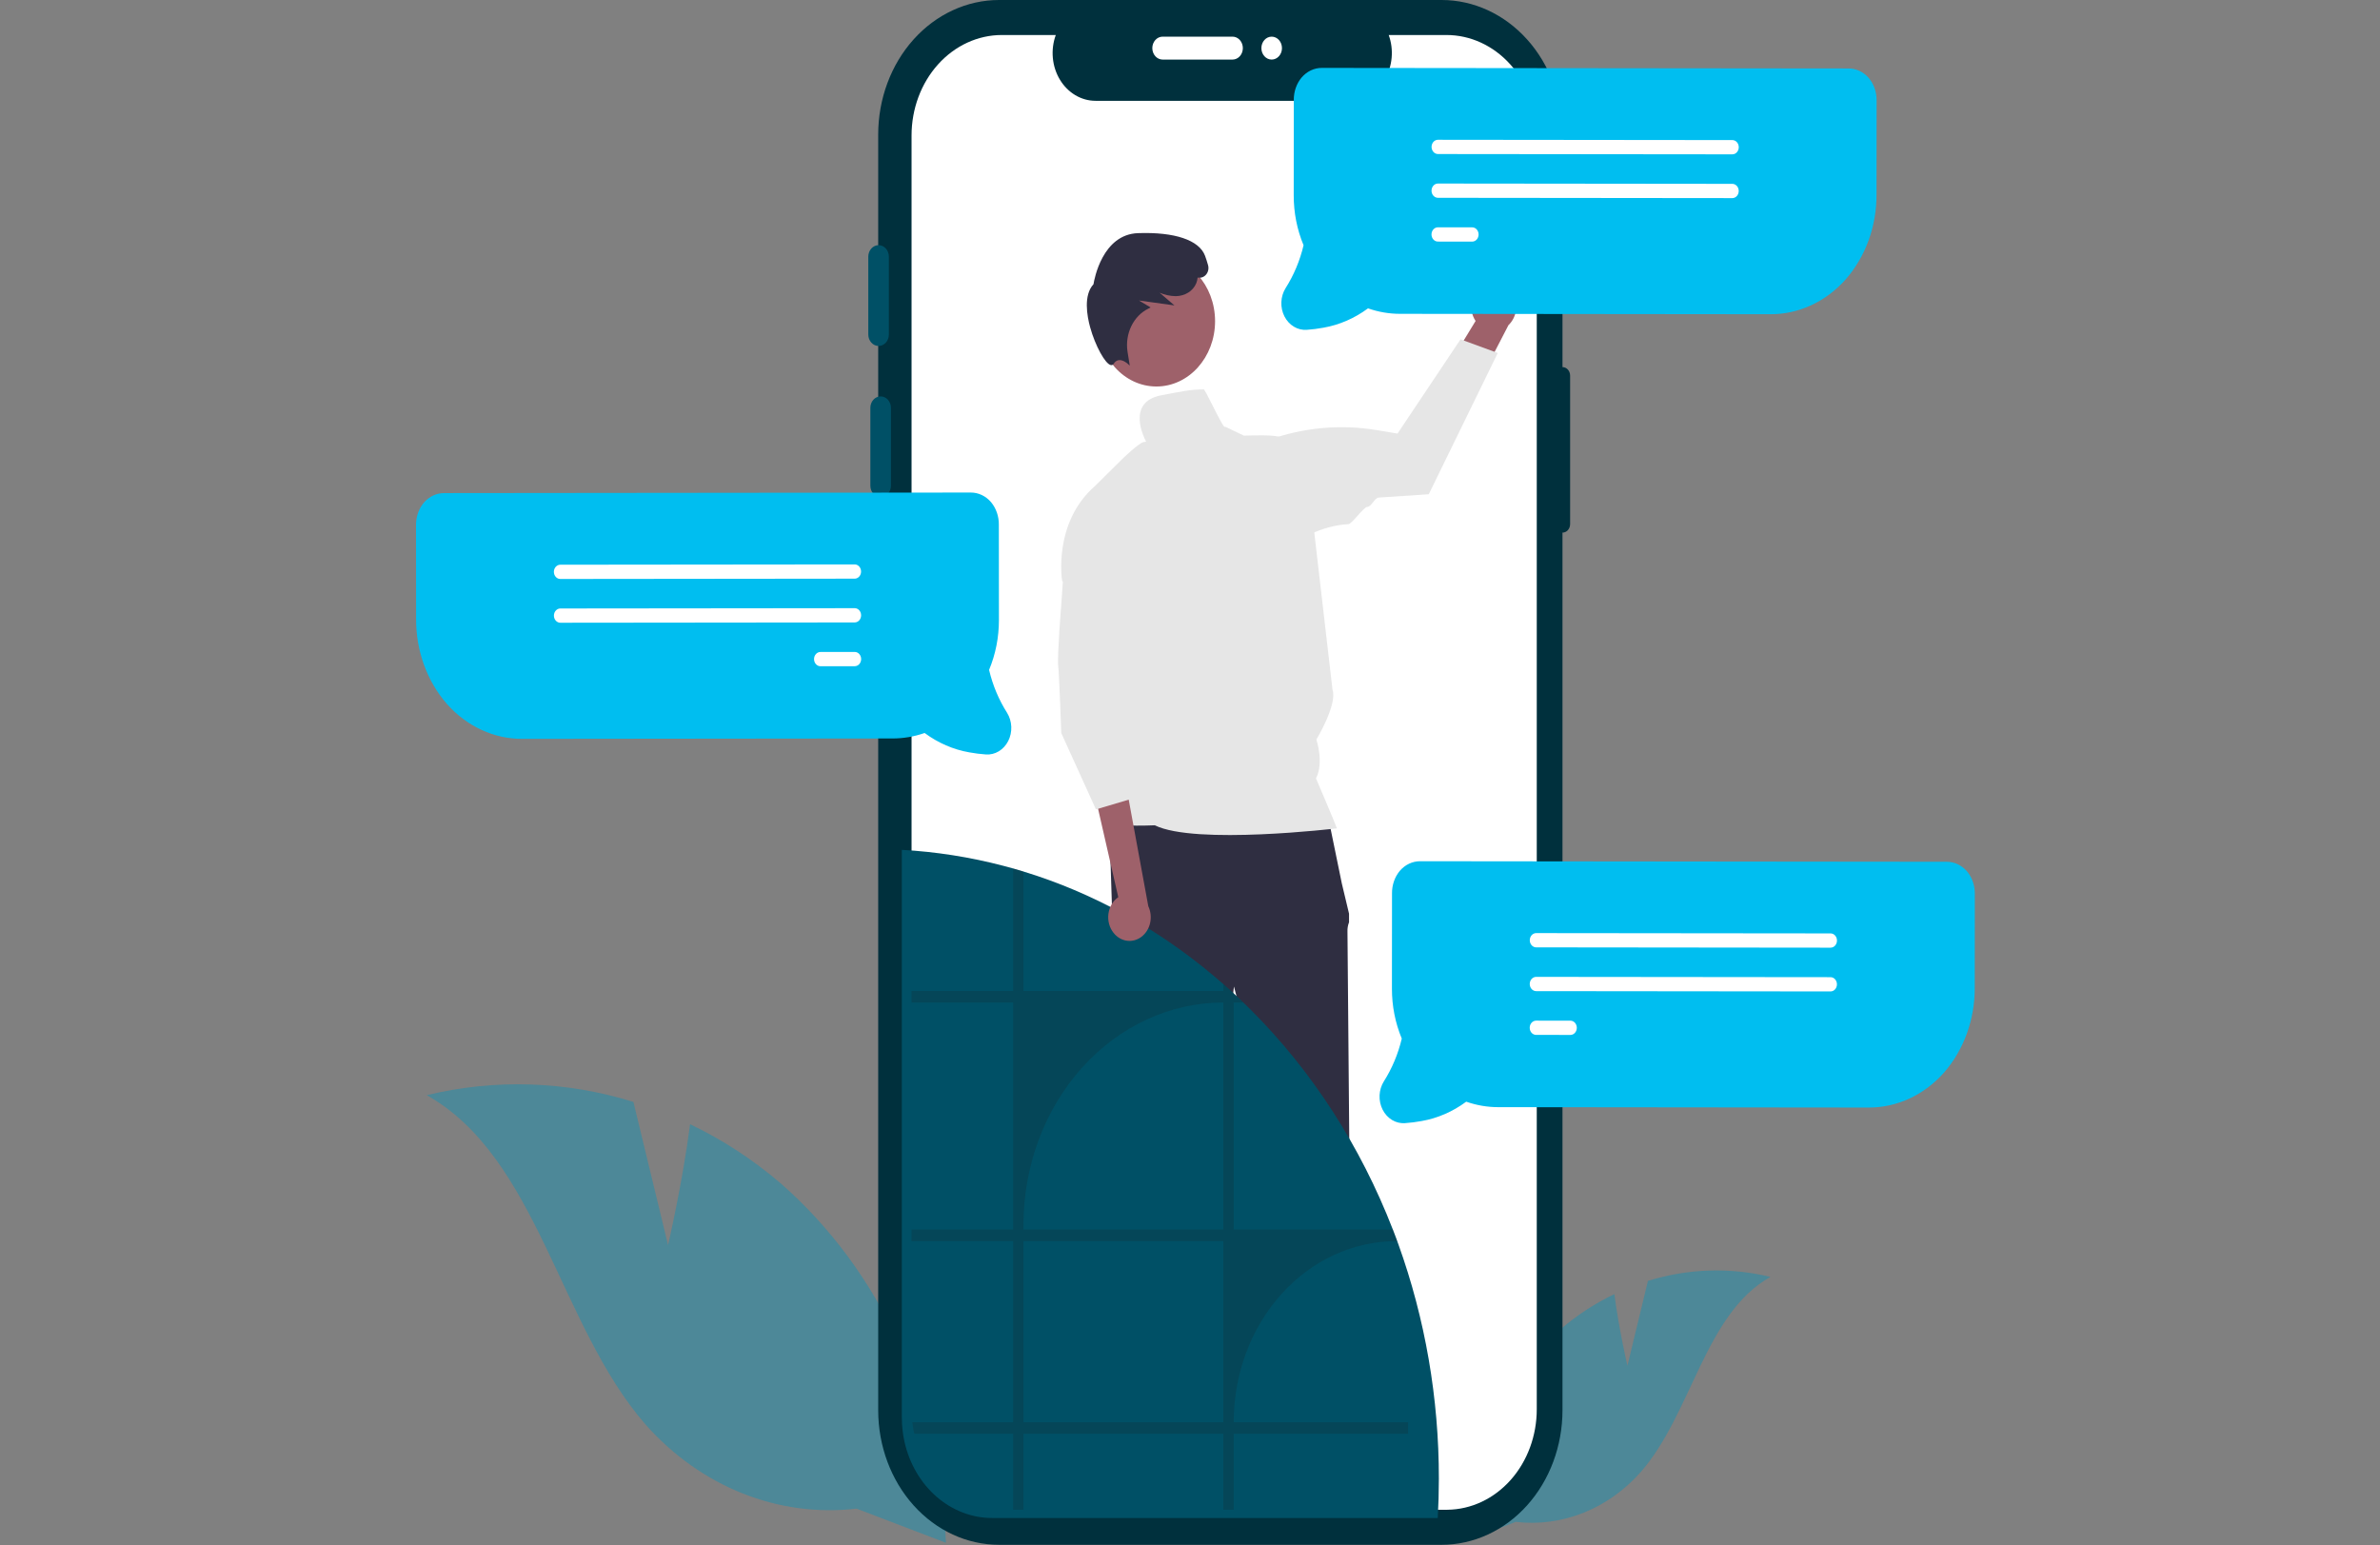 <?xml version="1.0" encoding="UTF-8"?>
<svg xmlns="http://www.w3.org/2000/svg" width="573" height="372" viewBox="0 0 573 372" fill="none">
  <rect x="0" y="0" width="573" height="372" fill="#808080" stroke="none"/>
  <path opacity="0.4" d="M391.812 328.832L396.753 308.405C406.365 305.417 416.486 305.086 426.239 307.441C410.396 316.329 407.378 340.269 395.013 354.432C391.126 358.816 386.403 362.171 381.193 364.247C375.984 366.323 370.421 367.067 364.918 366.424L352.172 371.297C352.539 361.361 354.837 351.632 358.907 342.779C362.976 333.927 368.722 326.162 375.746 320.019C379.718 316.617 384.058 313.785 388.666 311.59C389.779 320.143 391.812 328.832 391.812 328.832Z" fill="#0094BD"></path>
  <path opacity="0.4" d="M160.836 299.787L152.497 265.311C136.275 260.268 119.192 259.71 102.732 263.685C129.471 278.686 134.565 319.09 155.433 342.994C161.993 350.394 169.965 356.055 178.758 359.559C187.55 363.063 196.938 364.319 206.226 363.234L227.738 371.458C227.119 354.689 223.241 338.268 216.372 323.327C209.504 308.386 199.807 295.281 187.951 284.914C181.248 279.171 173.922 274.391 166.146 270.687C164.267 285.122 160.836 299.787 160.836 299.787Z" fill="#0094BD"></path>
  <path d="M376.179 88.387V32.402C376.179 23.809 373.112 15.567 367.654 9.49C362.196 3.414 354.793 0 347.074 0H240.536C232.817 1.62369e-06 225.414 3.414 219.956 9.49C214.498 15.567 211.432 23.809 211.432 32.403V339.539C211.432 348.133 214.498 356.375 219.956 362.451C225.414 368.528 232.817 371.942 240.536 371.942H347.074C354.793 371.942 362.196 368.528 367.654 362.451C373.112 356.375 376.178 348.133 376.178 339.539V128.238C376.42 128.238 376.658 128.185 376.881 128.083C377.104 127.98 377.306 127.829 377.476 127.64C377.647 127.45 377.782 127.225 377.874 126.977C377.967 126.729 378.014 126.463 378.014 126.195V90.431C378.014 89.889 377.821 89.369 377.476 88.986C377.132 88.603 376.665 88.387 376.179 88.387Z" fill="#00303D"></path>
  <path d="M369.985 32.625V339.318C369.985 345.689 367.728 351.802 363.703 356.33C359.679 360.858 354.212 363.436 348.49 363.502C348.411 363.511 348.332 363.515 348.252 363.513H241.195C235.432 363.513 229.904 360.963 225.829 356.426C221.753 351.889 219.463 345.735 219.463 339.318V32.625C219.463 26.208 221.753 20.054 225.829 15.517C229.904 10.979 235.432 8.43 241.195 8.43H254.187C253.549 10.176 253.305 12.07 253.478 13.945C253.652 15.821 254.236 17.62 255.181 19.185C256.125 20.75 257.401 22.032 258.895 22.92C260.39 23.807 262.057 24.271 263.75 24.273H324.785C326.477 24.268 328.142 23.8 329.634 22.912C331.126 22.023 332.4 20.741 333.343 19.177C334.286 17.613 334.87 15.815 335.043 13.941C335.217 12.068 334.975 10.175 334.339 8.43H348.252C354.016 8.43 359.543 10.979 363.619 15.517C367.694 20.054 369.984 26.208 369.985 32.625Z" fill="white"></path>
  <path d="M212.02 119.707C211.364 119.706 210.734 119.416 210.269 118.898C209.805 118.381 209.544 117.68 209.543 116.949V98.193C209.544 97.462 209.805 96.762 210.27 96.245C210.734 95.729 211.364 95.439 212.02 95.439C212.677 95.439 213.306 95.729 213.771 96.245C214.236 96.762 214.497 97.462 214.498 98.193V116.949C214.497 117.68 214.236 118.381 213.771 118.898C213.307 119.416 212.677 119.706 212.02 119.707Z" fill="#005066"></path>
  <path d="M211.525 83.299C210.868 83.298 210.238 83.007 209.774 82.49C209.309 81.973 209.048 81.272 209.047 80.54V61.784C209.048 61.054 209.31 60.353 209.774 59.837C210.239 59.32 210.868 59.03 211.525 59.03C212.181 59.03 212.811 59.32 213.275 59.837C213.74 60.353 214.001 61.054 214.002 61.784V80.54C214.002 81.272 213.74 81.973 213.276 82.49C212.811 83.007 212.182 83.298 211.525 83.299Z" fill="#005066"></path>
  <path d="M277.426 11.585C277.427 10.853 277.688 10.152 278.152 9.635C278.617 9.118 279.246 8.827 279.903 8.826H296.75C297.407 8.827 298.036 9.119 298.5 9.636C298.963 10.153 299.224 10.854 299.224 11.585C299.224 12.315 298.963 13.016 298.5 13.534C298.036 14.051 297.407 14.342 296.75 14.343H279.903C279.246 14.342 278.617 14.051 278.152 13.534C277.688 13.017 277.427 12.316 277.426 11.585Z" fill="white"></path>
  <path d="M212.02 151.703C211.364 151.702 210.734 151.411 210.269 150.894C209.805 150.377 209.544 149.676 209.543 148.945V130.189C209.544 129.458 209.805 128.757 210.27 128.241C210.734 127.724 211.364 127.434 212.02 127.434C212.677 127.434 213.306 127.724 213.771 128.241C214.236 128.757 214.497 129.458 214.498 130.189V148.945C214.497 149.676 214.236 150.377 213.771 150.894C213.307 151.411 212.677 151.702 212.02 151.703Z" fill="#005066"></path>
  <path d="M306.164 14.343C307.533 14.343 308.642 13.108 308.642 11.585C308.642 10.061 307.533 8.826 306.164 8.826C304.796 8.826 303.687 10.061 303.687 11.585C303.687 13.108 304.796 14.343 306.164 14.343Z" fill="white"></path>
  <path d="M283.092 351.619L289.76 351.618L292.932 322.985H283.091L283.092 351.619Z" fill="#9E616A"></path>
  <path d="M281.391 349.195L283.268 349.195L290.595 345.877L294.523 349.194H294.523C296.743 349.194 298.871 350.176 300.44 351.923C302.01 353.67 302.891 356.04 302.892 358.511V358.814L281.392 358.815L281.391 349.195Z" fill="#2F2E41"></path>
  <path d="M314.07 351.619L320.738 351.618L323.91 322.985H314.069L314.07 351.619Z" fill="#9E616A"></path>
  <path d="M312.369 349.195L314.245 349.195L321.573 345.877L325.5 349.194H325.501C327.72 349.194 329.849 350.176 331.418 351.923C332.987 353.67 333.869 356.04 333.869 358.511V358.814L312.369 358.815L312.369 349.195Z" fill="#2F2E41"></path>
  <path d="M319.4 194.921L267.011 196.443L267.922 224.845C267.922 224.845 267.011 232.453 268.833 234.481C270.655 236.51 271.566 236.51 270.655 240.06C269.744 243.611 274.558 249.409 273.973 250.06C273.389 250.711 272.022 254.261 272.022 254.261L276.577 283.171C276.577 283.171 279.766 333.382 280.677 334.396C281.589 335.411 282.5 334.396 281.589 336.932C280.677 339.468 279.766 338.454 280.677 339.468C281.485 340.437 282.245 341.453 282.955 342.511H293.969C293.969 342.511 294.8 337.439 294.8 336.932C294.8 336.425 295.711 333.382 295.711 332.875C295.711 332.367 294.906 331.471 294.906 331.471C294.627 330.44 294.439 329.381 294.344 328.31C294.344 327.296 291.611 288.243 291.611 288.243L297.078 237.524L310.289 287.228C310.289 287.228 310.289 330.846 311.2 331.86C312.111 332.875 312.111 332.367 311.655 334.396C311.2 336.425 309.378 335.918 310.744 337.439C312.111 338.961 312.567 336.425 312.111 338.961L311.655 341.497L325.322 341.714C325.322 341.714 327.144 337.439 326.233 335.918C325.322 334.396 325.377 334.811 326.488 332.322C327.6 329.832 328.055 329.324 327.6 328.817C327.144 328.31 327.144 325.612 327.144 325.612L324.867 277.085C324.867 277.085 324.411 225.859 324.411 224.338C324.377 223.555 324.506 222.774 324.789 222.056V219.991L323.044 212.672L319.4 194.921Z" fill="#2F2E41"></path>
  <path d="M278.413 93.057C286.212 93.057 292.535 86.018 292.535 77.335C292.535 68.651 286.212 61.612 278.413 61.612C270.613 61.612 264.291 68.651 264.291 77.335C264.291 86.018 270.613 93.057 278.413 93.057Z" fill="#9E616A"></path>
  <path d="M271.996 88.03L271.425 87.52C271.414 87.51 270.329 86.552 269.293 86.719C269.057 86.763 268.832 86.862 268.633 87.01C268.434 87.157 268.265 87.351 268.138 87.576C268.065 87.701 267.961 87.798 267.838 87.856C267.716 87.914 267.58 87.93 267.45 87.903C266.106 87.667 263.68 83.241 262.458 78.795C261.704 76.053 260.815 71.085 263.263 68.437C263.453 67.238 265.405 56.433 273.988 56.133C282.818 55.821 288.697 57.806 290.115 61.569C290.356 62.209 290.6 62.963 290.839 63.809C290.96 64.222 290.975 64.664 290.88 65.085C290.786 65.507 290.586 65.89 290.304 66.19C290.048 66.467 289.734 66.669 289.391 66.778C289.048 66.887 288.686 66.9 288.337 66.815C288.294 67.298 288.18 67.77 288 68.212C287.229 70.073 285.287 71.288 283.054 71.307C281.73 71.286 280.421 71.004 279.185 70.476L282.758 73.536L274.219 72.354L277.017 74.019L276.456 74.315C274.717 75.173 273.283 76.648 272.377 78.51C271.471 80.372 271.145 82.516 271.449 84.606L271.996 88.03Z" fill="#2F2E41"></path>
  <path d="M316.827 187.406C318.814 183.586 316.921 178.066 316.921 178.066C316.921 178.066 322.062 169.604 320.801 165.994L314.747 113.769C314.747 113.769 312.855 108.151 308.44 105.342C307.228 104.571 300.87 104.874 299.475 104.887L294.946 102.731C294.683 103.801 289.743 92.652 289.717 93.761C286.563 93.761 284.532 94.245 279.625 95.165C271.105 96.764 275.398 105.334 275.938 106.346C275.721 106.362 275.505 106.395 275.292 106.446C274.182 106.678 270.397 110.322 270.397 110.322L263.629 117.015C253.43 125.926 255.714 139.83 255.714 139.83L270.587 156.494L264.071 189.927C264.071 189.927 266.84 194.891 265.408 197.117C263.976 199.344 278.023 198.705 278.023 198.705C287.718 203.515 321.873 199.449 321.873 199.449C321.4 198.072 316.827 187.406 316.827 187.406Z" fill="#E6E6E6"></path>
  <path d="M346.414 356.027C346.414 359.204 346.324 362.355 346.145 365.479C346.066 365.489 345.987 365.494 345.908 365.491H238.854C234.01 365.491 229.306 363.69 225.486 360.374C221.667 357.057 218.951 352.416 217.771 347.186C217.564 346.273 217.408 345.347 217.304 344.413C217.182 343.38 217.121 342.339 217.122 341.297V204.62C225.359 205.074 233.543 206.36 241.571 208.465C242.357 208.667 243.138 208.881 243.913 209.101C243.963 209.114 244.012 209.132 244.062 209.144C244.848 209.365 245.629 209.597 246.404 209.836C262.954 214.897 278.489 223.413 292.183 234.931C292.969 235.586 293.75 236.259 294.526 236.939L294.674 237.067C295.972 238.206 297.25 239.373 298.507 240.569C298.787 240.832 299.068 241.102 299.343 241.377C300.019 242.026 300.696 242.687 301.355 243.355C315.958 257.988 327.55 275.96 335.339 296.042C335.598 296.697 335.845 297.358 336.092 298.019C336.192 298.289 336.29 298.558 336.389 298.827C336.483 299.072 336.571 299.317 336.659 299.562C343.124 317.516 346.435 336.684 346.414 356.027Z" fill="#005066"></path>
  <path opacity="0.2" d="M297.017 342.435C297.016 336.708 298.029 331.038 299.997 325.746C301.965 320.455 304.85 315.648 308.488 311.598C312.125 307.549 316.443 304.337 321.196 302.145C325.948 299.954 331.042 298.827 336.186 298.827H336.39C336.291 298.558 336.192 298.289 336.093 298.019C335.845 297.358 335.598 296.697 335.339 296.042H297.017V241.377H299.343C299.068 241.102 298.788 240.832 298.507 240.569C297.248 239.375 295.97 238.208 294.674 237.067L294.526 236.939V238.592H246.404V209.836C245.629 209.597 244.848 209.365 244.062 209.144C244.012 209.132 243.963 209.114 243.913 209.101V238.592H219.465V241.377H243.913V296.042H219.465V298.827H243.913V342.435H219.646C219.751 343.37 219.907 344.296 220.114 345.209H243.913V363.514H246.404V345.209H294.526V363.514H297.017V345.209H339.002V342.435H297.017ZM294.526 342.435H246.404V298.827H294.526V342.435ZM294.526 296.042H246.404V294.952C246.404 280.743 251.474 267.116 260.499 257.069C269.523 247.022 281.763 241.377 294.526 241.377V296.042Z" fill="#1C2022"></path>
  <path d="M268.095 224.609C267.601 223.99 267.234 223.259 267.021 222.466C266.807 221.672 266.753 220.837 266.861 220.018C266.97 219.198 267.238 218.416 267.647 217.724C268.057 217.033 268.597 216.45 269.231 216.017L262.814 187.936L271.587 191.678L276.462 218.195C277.045 219.428 277.202 220.857 276.903 222.211C276.604 223.564 275.869 224.749 274.837 225.539C273.806 226.33 272.55 226.672 271.308 226.5C270.065 226.329 268.922 225.656 268.095 224.609Z" fill="#9E616A"></path>
  <path d="M256.287 134.49L255.495 145.703C255.495 145.703 254.51 158.023 254.768 160.301C255.026 162.579 255.506 176.491 255.506 176.491L263.856 194.881L273.317 192.072L272.751 183.445L273.317 191.37L274.579 184.348L271.425 172.41L273.317 168.197L272.363 154.053L256.287 134.49Z" fill="#E6E6E6"></path>
  <path d="M473.853 210.152C472.739 208.681 471.159 207.744 469.44 207.536C469.196 207.506 468.95 207.492 468.705 207.491L341.895 207.36C340.977 207.356 340.068 207.562 339.224 207.965C338.381 208.368 337.62 208.959 336.99 209.703C335.776 211.172 335.113 213.102 335.136 215.098L335.117 238.032C335.107 242.188 335.916 246.295 337.486 250.064C336.61 253.763 335.145 257.257 333.162 260.381C332.544 261.371 332.191 262.534 332.141 263.738C332.091 264.941 332.347 266.136 332.88 267.185C333.413 268.233 334.201 269.093 335.153 269.666C336.105 270.239 337.183 270.5 338.263 270.421C339.599 270.329 340.931 270.161 342.252 269.916C346.096 269.246 349.765 267.655 353.004 265.254C355.496 266.127 358.092 266.572 360.704 266.573L449.873 266.666C453.236 266.679 456.568 265.949 459.675 264.516C462.781 263.083 465.601 260.976 467.971 258.319C472.798 252.833 475.48 245.444 475.431 237.765L475.45 215.254C475.478 213.396 474.912 211.588 473.853 210.152Z" fill="#00BEF0"></path>
  <path d="M440.72 228.171L369.844 228.097C369.641 228.097 369.441 228.052 369.254 227.966C369.067 227.879 368.897 227.753 368.754 227.593C368.611 227.434 368.497 227.244 368.42 227.036C368.343 226.828 368.303 226.604 368.303 226.379C368.303 226.153 368.343 225.93 368.421 225.722C368.499 225.514 368.613 225.325 368.756 225.165C368.899 225.006 369.069 224.88 369.257 224.794C369.444 224.708 369.644 224.663 369.847 224.664L440.723 224.737C441.132 224.738 441.524 224.919 441.813 225.241C442.101 225.563 442.264 226 442.263 226.456C442.263 226.911 442.1 227.347 441.811 227.669C441.521 227.991 441.129 228.171 440.72 228.171Z" fill="white"></path>
  <path d="M440.711 238.709L369.836 238.636C369.633 238.635 369.433 238.591 369.246 238.504C369.059 238.418 368.889 238.291 368.746 238.132C368.603 237.972 368.489 237.783 368.412 237.574C368.334 237.366 368.295 237.143 368.295 236.917C368.295 236.692 368.335 236.468 368.413 236.26C368.491 236.052 368.604 235.863 368.748 235.704C368.891 235.544 369.061 235.418 369.248 235.332C369.435 235.246 369.636 235.202 369.838 235.202L440.714 235.275C441.123 235.276 441.515 235.457 441.804 235.779C442.093 236.102 442.255 236.539 442.255 236.994C442.255 237.449 442.092 237.886 441.802 238.207C441.513 238.529 441.12 238.71 440.711 238.709H440.711Z" fill="white"></path>
  <path d="M378.086 249.182L369.827 249.173C369.624 249.173 369.424 249.129 369.237 249.042C369.05 248.956 368.88 248.829 368.737 248.67C368.594 248.51 368.48 248.321 368.403 248.112C368.326 247.904 368.286 247.681 368.286 247.455C368.286 247.23 368.326 247.006 368.404 246.798C368.482 246.59 368.595 246.401 368.739 246.242C368.882 246.082 369.052 245.956 369.239 245.87C369.427 245.784 369.627 245.74 369.83 245.74L378.089 245.748C378.498 245.75 378.889 245.931 379.178 246.253C379.466 246.576 379.628 247.012 379.627 247.467C379.627 247.922 379.464 248.358 379.176 248.679C378.887 249.001 378.495 249.182 378.086 249.182Z" fill="white"></path>
  <path d="M101.76 121.381C102.874 119.91 104.455 118.973 106.173 118.765C106.417 118.736 106.663 118.721 106.908 118.72L233.719 118.589C234.636 118.585 235.545 118.791 236.389 119.194C237.233 119.597 237.993 120.188 238.623 120.932C239.837 122.401 240.5 124.331 240.477 126.327L240.496 149.261C240.506 153.417 239.697 157.524 238.127 161.293C239.003 164.992 240.468 168.487 242.451 171.61C243.069 172.6 243.422 173.763 243.472 174.967C243.522 176.17 243.266 177.365 242.733 178.414C242.2 179.462 241.412 180.322 240.46 180.895C239.508 181.468 238.43 181.729 237.35 181.65C236.014 181.558 234.682 181.39 233.361 181.145C229.517 180.475 225.848 178.884 222.609 176.483C220.118 177.356 217.521 177.801 214.909 177.802L125.74 177.895C122.377 177.908 119.045 177.178 115.938 175.745C112.832 174.312 110.012 172.205 107.642 169.548C102.815 164.062 100.134 156.673 100.182 148.994L100.163 126.483C100.135 124.625 100.701 122.817 101.76 121.381Z" fill="#00BEF0"></path>
  <path d="M133.35 137.685C133.35 137.23 133.512 136.793 133.801 136.471C134.09 136.149 134.481 135.967 134.89 135.966L205.766 135.893C206.175 135.892 206.567 136.073 206.857 136.394C207.146 136.716 207.309 137.152 207.31 137.608C207.31 138.063 207.148 138.5 206.859 138.822C206.57 139.145 206.178 139.326 205.769 139.326L134.893 139.4C134.484 139.4 134.092 139.219 133.803 138.898C133.513 138.576 133.35 138.14 133.35 137.685Z" fill="white"></path>
  <path d="M133.358 148.223C133.359 147.768 133.521 147.331 133.81 147.009C134.098 146.687 134.49 146.505 134.899 146.504L205.775 146.431C206.184 146.43 206.576 146.611 206.866 146.933C207.155 147.254 207.318 147.691 207.318 148.146C207.319 148.601 207.157 149.038 206.868 149.361C206.579 149.683 206.187 149.864 205.778 149.865L134.902 149.938C134.493 149.938 134.101 149.757 133.812 149.436C133.522 149.114 133.359 148.678 133.358 148.223Z" fill="white"></path>
  <path d="M195.984 158.696C195.984 158.241 196.146 157.804 196.435 157.482C196.724 157.16 197.116 156.978 197.525 156.977L205.784 156.969C206.193 156.968 206.585 157.149 206.875 157.471C207.164 157.792 207.327 158.229 207.328 158.684C207.328 159.139 207.166 159.576 206.877 159.899C206.588 160.221 206.196 160.402 205.787 160.403L197.527 160.411C197.119 160.411 196.727 160.23 196.437 159.909C196.148 159.587 195.985 159.151 195.984 158.696Z" fill="white"></path>
  <path d="M357.172 68.298C356.466 68.692 355.845 69.254 355.355 69.944C354.864 70.633 354.515 71.434 354.333 72.291C354.151 73.147 354.139 74.037 354.299 74.898C354.459 75.76 354.787 76.572 355.26 77.277L344.478 94.978L354.459 95.121L363.168 78.291C364.18 77.329 364.839 75.987 365.021 74.519C365.203 73.052 364.896 71.561 364.157 70.329C363.418 69.098 362.299 68.21 361.011 67.836C359.724 67.462 358.358 67.626 357.172 68.298V68.298Z" fill="#9E616A"></path>
  <path d="M360.596 84.99L343.985 118.994L343.838 119.005C343.716 119.014 338.431 119.404 331.976 119.794C330.887 119.859 330.246 122.009 329.11 122.073C328.327 122.117 325.44 126.159 324.65 126.201C317.614 126.573 313.579 130.152 310.902 129.874C307.274 129.537 302.44 118.425 299.804 115.629L299.743 115.556L299.733 115.456C299.549 113.416 299.994 111.368 300.995 109.648C301.997 107.929 303.495 106.64 305.242 105.995C313.694 102.933 322.669 102.099 331.46 103.559L336.46 104.397L351.636 81.703L360.596 84.99Z" fill="#E6E6E6"></path>
  <path d="M450.208 19.141C449.093 17.67 447.513 16.733 445.795 16.525C445.55 16.496 445.305 16.481 445.059 16.481L318.249 16.349C317.331 16.345 316.422 16.551 315.579 16.954C314.735 17.357 313.975 17.949 313.345 18.692C312.13 20.161 311.467 22.092 311.49 24.088L311.471 47.022C311.461 51.177 312.27 55.284 313.841 59.054C312.964 62.753 311.5 66.247 309.516 69.371C308.899 70.36 308.545 71.524 308.495 72.727C308.446 73.931 308.702 75.126 309.235 76.174C309.767 77.223 310.555 78.083 311.507 78.655C312.459 79.228 313.537 79.49 314.617 79.411C315.954 79.319 317.285 79.15 318.606 78.906C322.451 78.235 326.119 76.644 329.358 74.243C331.85 75.116 334.447 75.561 337.059 75.562L426.227 75.655C429.59 75.669 432.922 74.938 436.029 73.505C439.136 72.072 441.956 69.966 444.325 67.308C449.152 61.823 451.834 54.434 451.785 46.755L451.804 24.243C451.833 22.386 451.267 20.577 450.208 19.141Z" fill="#00BEF0"></path>
  <path d="M417.075 37.16L346.199 37.087C345.996 37.086 345.796 37.042 345.609 36.955C345.422 36.869 345.252 36.742 345.109 36.583C344.966 36.423 344.852 36.234 344.775 36.025C344.698 35.817 344.658 35.594 344.658 35.368C344.658 35.143 344.698 34.919 344.776 34.711C344.854 34.503 344.968 34.314 345.111 34.155C345.254 33.995 345.424 33.869 345.611 33.783C345.799 33.697 345.999 33.653 346.202 33.653L417.078 33.727C417.487 33.727 417.879 33.908 418.168 34.231C418.456 34.553 418.619 34.99 418.618 35.445C418.618 35.9 418.455 36.337 418.165 36.659C417.876 36.98 417.484 37.161 417.075 37.16Z" fill="white"></path>
  <path d="M417.066 47.699L346.19 47.625C345.781 47.624 345.389 47.443 345.1 47.121C344.811 46.799 344.649 46.362 344.649 45.907C344.65 45.451 344.813 45.015 345.102 44.693C345.392 44.371 345.784 44.191 346.193 44.191L417.069 44.265C417.478 44.265 417.87 44.447 418.159 44.769C418.448 45.091 418.61 45.528 418.609 45.983C418.609 46.439 418.446 46.875 418.157 47.197C417.867 47.519 417.475 47.699 417.066 47.699H417.066Z" fill="white"></path>
  <path d="M354.441 58.172L346.181 58.163C345.979 58.163 345.778 58.118 345.591 58.032C345.404 57.945 345.234 57.819 345.091 57.659C344.948 57.499 344.835 57.31 344.757 57.102C344.68 56.893 344.64 56.67 344.641 56.444C344.641 56.219 344.681 55.996 344.759 55.788C344.836 55.579 344.95 55.39 345.093 55.231C345.237 55.072 345.407 54.945 345.594 54.859C345.781 54.773 345.982 54.729 346.184 54.729L354.444 54.738C354.852 54.739 355.244 54.921 355.532 55.243C355.82 55.565 355.982 56.001 355.982 56.456C355.981 56.911 355.819 57.347 355.53 57.669C355.241 57.99 354.849 58.171 354.441 58.172V58.172Z" fill="white"></path>
</svg>
